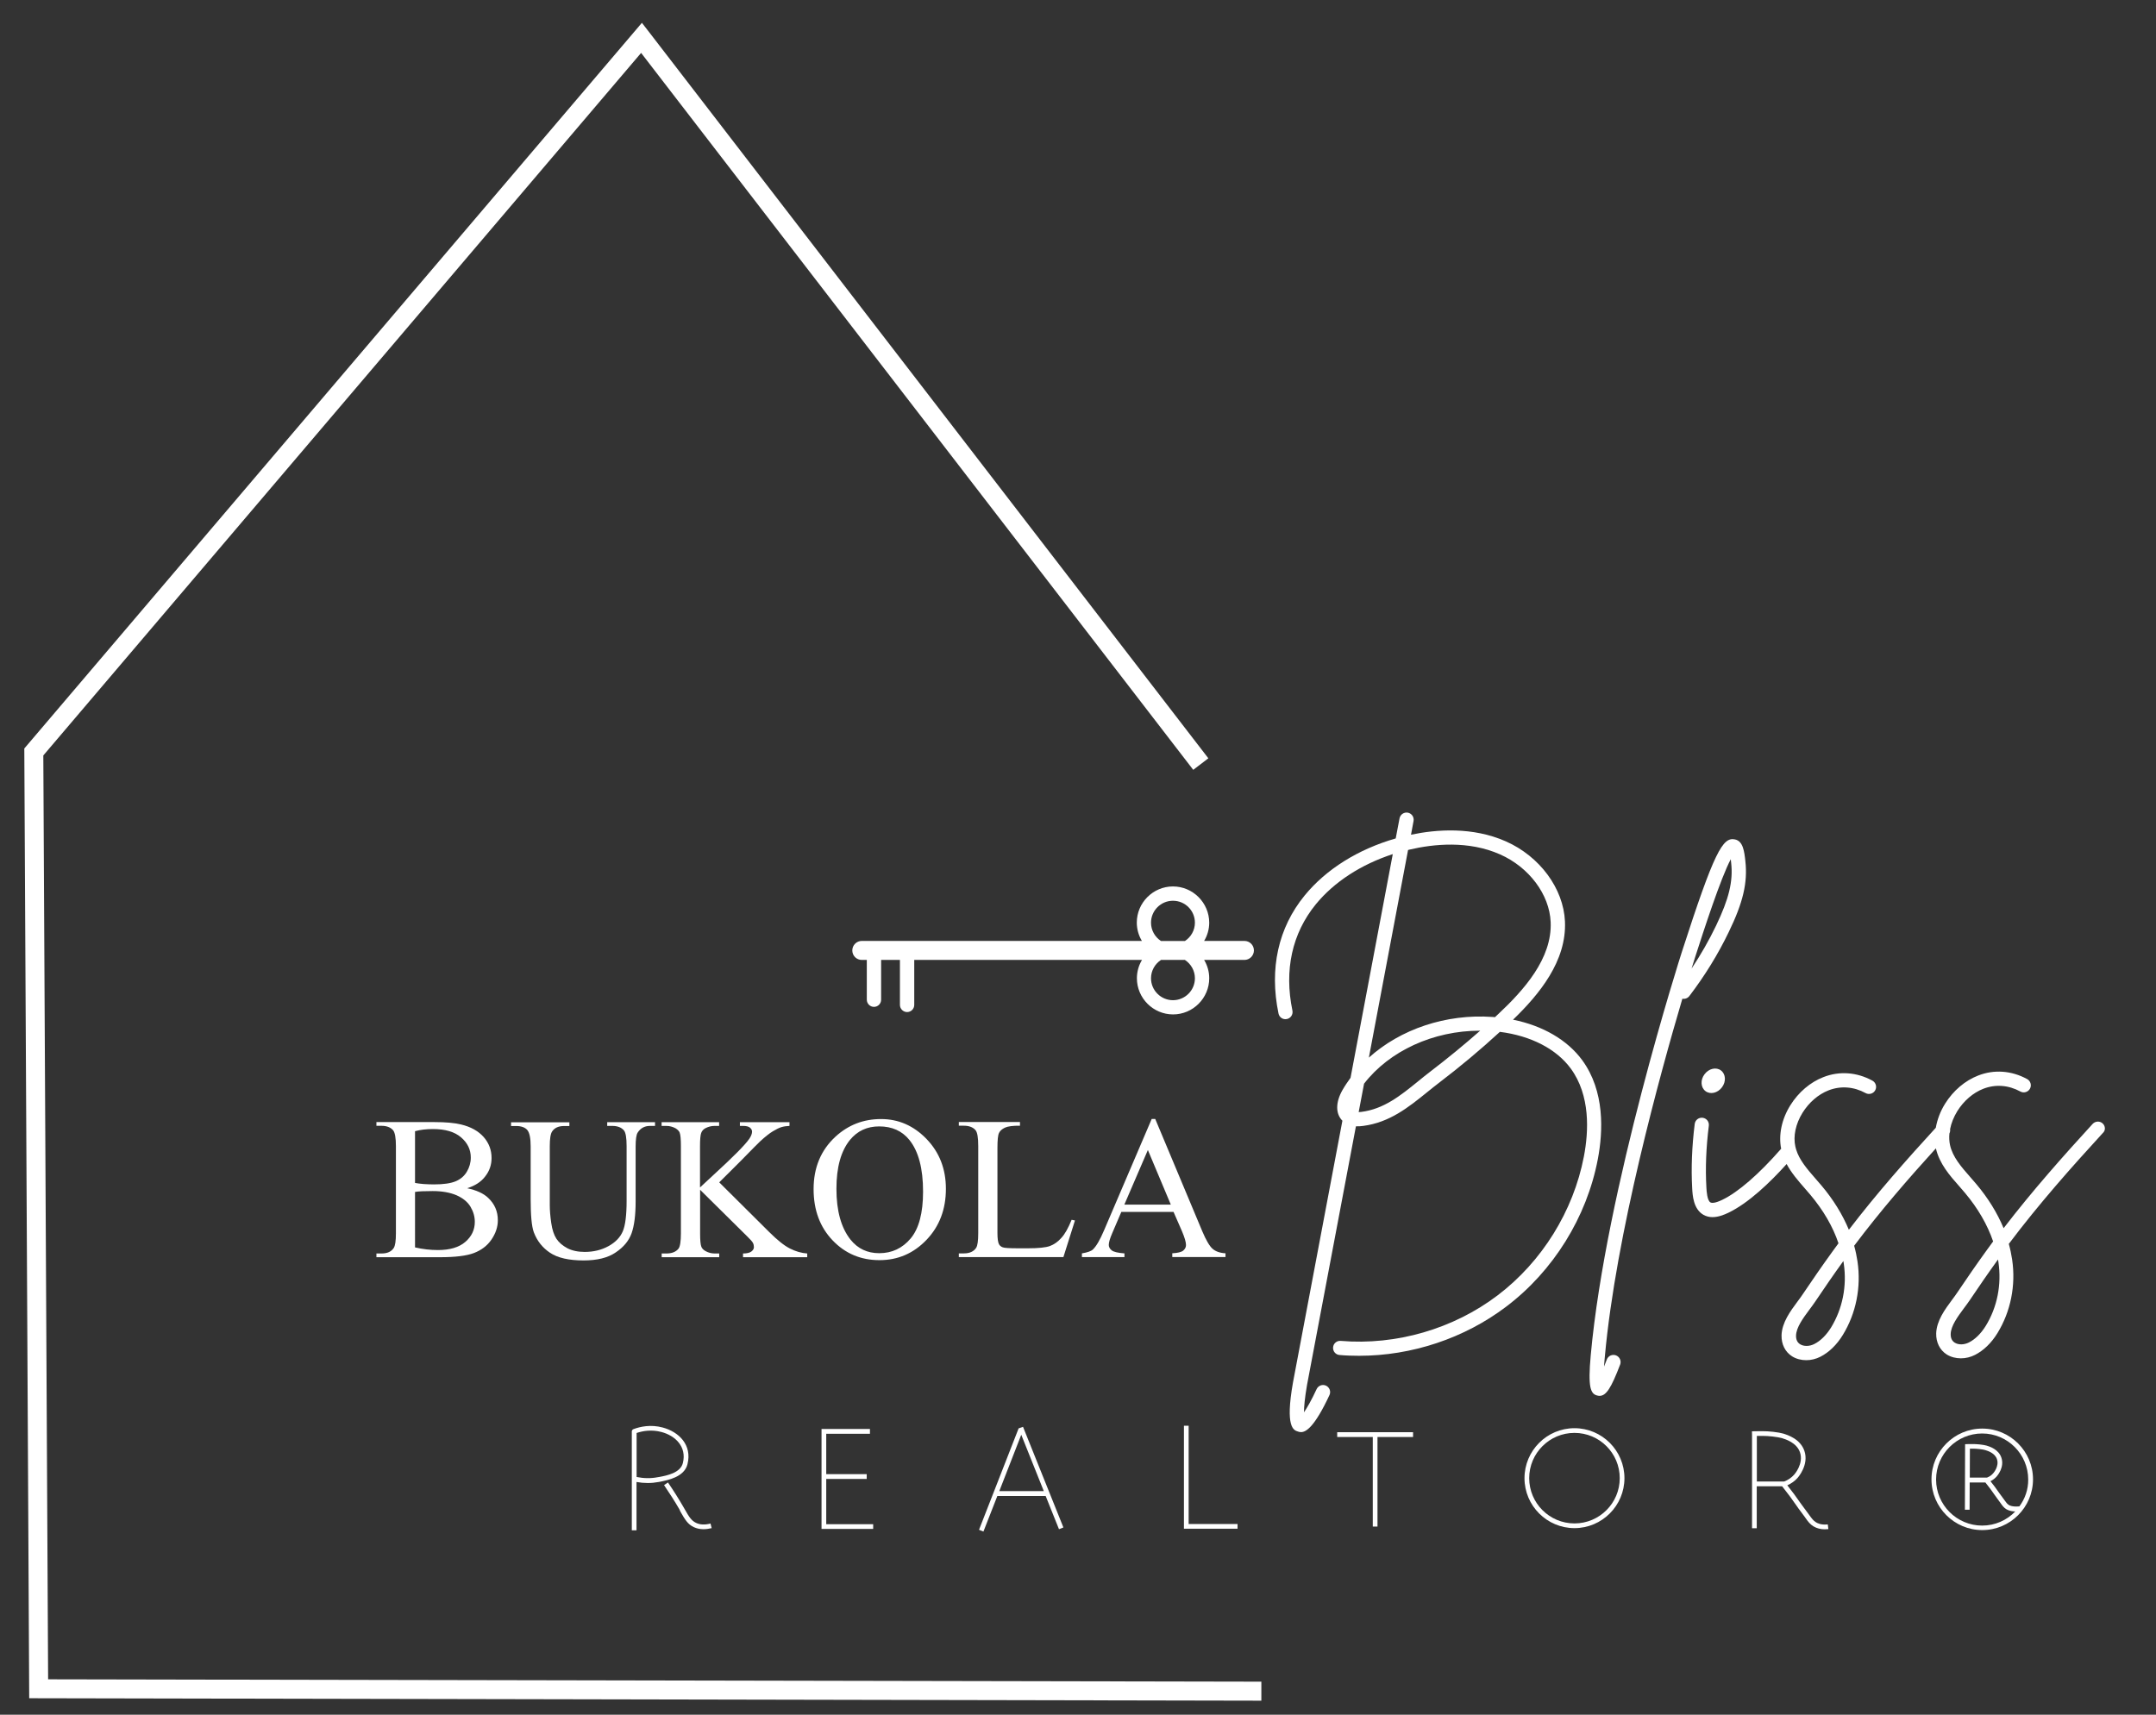 <?xml version="1.0" encoding="utf-8"?>
<!-- Generator: Adobe Illustrator 28.3.0, SVG Export Plug-In . SVG Version: 6.00 Build 0)  -->
<svg version="1.1" id="Layer_1" xmlns="http://www.w3.org/2000/svg" xmlns:xlink="http://www.w3.org/1999/xlink" x="0px" y="0px"
	 viewBox="0 0 220 175" style="enable-background:new 0 0 220 175;" xml:space="preserve">
<rect x="0" y="0" width="220" height="175" fill="#333333" stroke="none"/>
<style type="text/css">
	.st0{fill:#FFFFFF;}
</style>
<g>
	<path class="st0" d="M47.67,121.27c0.95,0.2,1.67,0.53,2.14,0.98c0.66,0.62,0.99,1.38,0.99,2.29c0,0.68-0.22,1.34-0.65,1.97
		c-0.43,0.63-1.03,1.08-1.78,1.37c-0.76,0.29-1.91,0.43-3.46,0.43h-6.5v-0.38h0.52c0.58,0,0.99-0.18,1.24-0.55
		c0.16-0.24,0.23-0.74,0.23-1.51v-8.9c0-0.85-0.1-1.39-0.29-1.62c-0.26-0.3-0.66-0.45-1.18-0.45h-0.52v-0.38h5.95
		c1.11,0,2,0.08,2.67,0.24c1.02,0.24,1.79,0.68,2.33,1.29c0.54,0.62,0.8,1.33,0.8,2.14c0,0.69-0.21,1.31-0.63,1.85
		C49.11,120.61,48.49,121.01,47.67,121.27z M42.35,120.73c0.25,0.05,0.54,0.08,0.86,0.11c0.32,0.02,0.68,0.04,1.06,0.04
		c0.99,0,1.73-0.11,2.23-0.32c0.5-0.21,0.88-0.54,1.14-0.98c0.26-0.44,0.4-0.92,0.4-1.44c0-0.81-0.33-1.49-0.99-2.06
		c-0.66-0.57-1.62-0.85-2.87-0.85c-0.68,0-1.29,0.07-1.83,0.22V120.73z M42.35,127.31c0.79,0.18,1.56,0.27,2.33,0.27
		c1.23,0,2.16-0.28,2.8-0.83c0.64-0.55,0.97-1.23,0.97-2.05c0-0.54-0.15-1.05-0.44-1.54c-0.29-0.49-0.77-0.88-1.42-1.17
		c-0.66-0.28-1.47-0.43-2.44-0.43c-0.42,0-0.78,0.01-1.08,0.02c-0.3,0.01-0.54,0.04-0.72,0.07V127.31z"/>
	<path class="st0" d="M61.96,114.91v-0.38h4.88v0.38h-0.52c-0.54,0-0.96,0.23-1.25,0.68c-0.14,0.21-0.21,0.7-0.21,1.46v5.59
		c0,1.38-0.14,2.45-0.41,3.22c-0.27,0.76-0.81,1.42-1.62,1.96c-0.8,0.55-1.89,0.82-3.28,0.82c-1.5,0-2.64-0.26-3.42-0.78
		c-0.78-0.52-1.33-1.22-1.66-2.1c-0.22-0.6-0.32-1.73-0.32-3.39v-5.38c0-0.85-0.12-1.4-0.35-1.67c-0.23-0.26-0.61-0.4-1.13-0.4
		h-0.52v-0.38h5.95v0.38h-0.53c-0.57,0-0.97,0.18-1.22,0.54c-0.17,0.24-0.25,0.75-0.25,1.52v6c0,0.54,0.05,1.15,0.15,1.84
		c0.1,0.69,0.28,1.23,0.53,1.61c0.26,0.39,0.63,0.7,1.11,0.96c0.48,0.25,1.08,0.38,1.78,0.38c0.9,0,1.71-0.2,2.42-0.59
		c0.71-0.39,1.2-0.9,1.46-1.51c0.26-0.61,0.39-1.65,0.39-3.11v-5.58c0-0.86-0.09-1.4-0.28-1.62c-0.26-0.3-0.66-0.45-1.18-0.45H61.96
		z"/>
	<path class="st0" d="M73.39,120.67l5.08,5.05c0.83,0.83,1.54,1.4,2.13,1.7c0.59,0.3,1.18,0.47,1.77,0.51v0.38h-6.55v-0.38
		c0.39,0,0.68-0.07,0.85-0.2c0.17-0.13,0.26-0.28,0.26-0.44s-0.03-0.31-0.1-0.44c-0.06-0.13-0.28-0.37-0.64-0.72l-4.75-4.7v4.44
		c0,0.7,0.04,1.16,0.13,1.38c0.07,0.17,0.21,0.32,0.43,0.44c0.29,0.16,0.6,0.24,0.92,0.24h0.47v0.38h-5.87v-0.38H68
		c0.57,0,0.98-0.17,1.24-0.5c0.16-0.22,0.24-0.74,0.24-1.56v-8.9c0-0.7-0.04-1.16-0.13-1.39c-0.07-0.16-0.21-0.3-0.42-0.43
		c-0.3-0.16-0.61-0.24-0.93-0.24h-0.49v-0.38h5.87v0.38h-0.47c-0.32,0-0.63,0.08-0.92,0.23c-0.21,0.11-0.36,0.27-0.44,0.49
		c-0.08,0.22-0.12,0.66-0.12,1.34v4.22c0.14-0.13,0.6-0.56,1.39-1.29c2.01-1.84,3.23-3.07,3.65-3.69c0.18-0.27,0.27-0.51,0.27-0.71
		c0-0.16-0.07-0.29-0.21-0.41c-0.14-0.12-0.38-0.18-0.72-0.18H75.5v-0.38h5.06v0.38c-0.3,0.01-0.57,0.05-0.81,0.12
		c-0.24,0.07-0.54,0.22-0.89,0.43c-0.35,0.21-0.79,0.56-1.3,1.03c-0.15,0.14-0.84,0.83-2.06,2.08L73.39,120.67z"/>
	<path class="st0" d="M89.9,114.21c1.79,0,3.34,0.68,4.65,2.04c1.31,1.36,1.97,3.05,1.97,5.08c0,2.09-0.66,3.83-1.98,5.21
		c-1.32,1.38-2.92,2.07-4.8,2.07c-1.9,0-3.49-0.67-4.78-2.02c-1.29-1.35-1.94-3.09-1.94-5.23c0-2.19,0.74-3.97,2.23-5.35
		C86.56,114.81,88.1,114.21,89.9,114.21z M89.71,114.96c-1.23,0-2.22,0.46-2.97,1.37c-0.93,1.14-1.39,2.8-1.39,5
		c0,2.25,0.48,3.98,1.44,5.19c0.74,0.92,1.71,1.38,2.93,1.38c1.29,0,2.36-0.5,3.21-1.51c0.84-1.01,1.26-2.6,1.26-4.77
		c0-2.36-0.46-4.11-1.39-5.27C92.05,115.42,91.03,114.96,89.71,114.96z"/>
	<path class="st0" d="M109.35,124.49l0.34,0.07l-1.18,3.74H97.84v-0.38h0.52c0.58,0,1-0.19,1.25-0.57c0.14-0.22,0.21-0.72,0.21-1.5
		v-8.89c0-0.86-0.09-1.4-0.28-1.62c-0.26-0.3-0.66-0.45-1.18-0.45h-0.52v-0.38h6.24v0.38c-0.73-0.01-1.24,0.06-1.54,0.2
		c-0.29,0.14-0.5,0.32-0.6,0.54c-0.11,0.22-0.16,0.73-0.16,1.55v8.65c0,0.56,0.05,0.95,0.16,1.16c0.08,0.14,0.21,0.25,0.38,0.31
		c0.17,0.07,0.7,0.1,1.58,0.1h1.01c1.06,0,1.8-0.08,2.22-0.23c0.43-0.16,0.82-0.43,1.17-0.83
		C108.65,125.97,109,125.35,109.35,124.49z"/>
	<path class="st0" d="M119.75,123.69h-5.33l-0.93,2.17c-0.23,0.54-0.35,0.93-0.35,1.2c0,0.21,0.1,0.39,0.3,0.55
		c0.2,0.16,0.63,0.26,1.3,0.31v0.38h-4.34v-0.38c0.58-0.1,0.95-0.23,1.12-0.4c0.35-0.33,0.73-0.99,1.15-1.98l4.85-11.34h0.36
		l4.8,11.46c0.39,0.92,0.74,1.52,1.05,1.79c0.31,0.27,0.75,0.43,1.32,0.46v0.38h-5.43v-0.38c0.55-0.03,0.92-0.12,1.11-0.27
		c0.19-0.16,0.29-0.35,0.29-0.57c0-0.3-0.14-0.77-0.41-1.41L119.75,123.69z M119.47,122.94l-2.34-5.57l-2.4,5.57H119.47z"/>
</g>
<g>
	<polygon class="st0" points="4.42,77.1 65.42,5.4 121.76,78.57 123.3,77.39 66.23,3.27 65.5,2.33 2.48,76.39 2.98,173.32 
		128.71,173.57 128.71,171.63 4.91,171.39 	"/>
	<path class="st0" d="M119.69,90.47c-2.03,0-3.69,1.66-3.69,3.69c0,0.68,0.19,1.32,0.52,1.87H87.94c-0.53,0-0.97,0.43-0.97,0.97
		s0.43,0.97,0.97,0.97h0.51v4.06c0,0.4,0.33,0.73,0.73,0.73s0.73-0.32,0.73-0.73v-4.06h1.92v4.59c0,0.4,0.33,0.73,0.73,0.73
		s0.73-0.32,0.73-0.73v-4.59h23.24c-0.33,0.55-0.52,1.19-0.52,1.87c0,2.03,1.66,3.69,3.69,3.69s3.69-1.66,3.69-3.69
		c0-0.68-0.19-1.32-0.52-1.87h4.11c0.53,0,0.97-0.43,0.97-0.97s-0.43-0.97-0.97-0.97h-4.11c0.33-0.55,0.52-1.19,0.52-1.87
		C123.38,92.13,121.72,90.47,119.69,90.47z M119.69,102.08c-1.23,0-2.24-1-2.24-2.24c0-0.78,0.41-1.47,1.02-1.87h2.44
		c0.61,0.4,1.02,1.09,1.02,1.87C121.93,101.08,120.92,102.08,119.69,102.08z M120.91,96.04h-2.44c-0.61-0.4-1.02-1.09-1.02-1.87
		c0-1.23,1-2.24,2.24-2.24s2.24,1,2.24,2.24C121.93,94.95,121.52,95.64,120.91,96.04z"/>
	<path class="st0" d="M163.04,118.32c0.55-2.87,0.72-6.96-1.59-10.12c-1.51-2.06-4.02-3.52-7.06-4.13c2.66-2.57,5.48-5.97,5.3-10.03
		c-0.15-3.36-2.57-6.64-6.03-8.17c-3.39-1.5-7.06-1.23-9.68-0.68l0.26-1.4c0.07-0.39-0.18-0.77-0.58-0.85
		c-0.39-0.07-0.77,0.18-0.85,0.58l-0.39,2.05c-3.83,1.1-7.1,3.14-9.29,5.82c-2.7,3.3-3.62,7.47-2.67,12.05
		c0.08,0.39,0.46,0.65,0.86,0.56c0.39-0.08,0.64-0.47,0.56-0.86c-0.86-4.14-0.03-7.88,2.38-10.84c1.87-2.29,4.62-4.07,7.86-5.13
		l-4.31,22.83c-0.3,0.41-0.59,0.84-0.84,1.28c-0.7,1.25-0.69,2.4,0.01,3.1l-5.04,26.7c-0.82,4.61,0.07,4.89,0.5,5.02
		c0.09,0.03,0.19,0.06,0.32,0.06c0.5,0,1.37-0.5,2.9-3.78c0.17-0.36,0.01-0.79-0.35-0.96c-0.36-0.17-0.79-0.01-0.96,0.35
		c-0.54,1.17-0.98,1.91-1.29,2.37c0-0.56,0.08-1.46,0.31-2.79l4.99-26.4c0.26,0.01,0.51-0.01,0.73-0.04
		c2.71-0.35,4.64-1.91,6.51-3.42c0.41-0.33,0.83-0.67,1.25-0.99c2.14-1.63,4.22-3.37,6.2-5.19c3.16,0.4,5.76,1.74,7.23,3.74
		c2.01,2.74,1.84,6.4,1.34,8.99c-1.07,5.57-4.28,10.73-8.8,14.16s-10.35,5.12-16.01,4.65c-0.4-0.04-0.75,0.26-0.78,0.66
		c-0.03,0.4,0.26,0.75,0.66,0.78c0.66,0.06,1.33,0.08,2,0.08c5.36,0,10.74-1.78,15.01-5.02
		C158.5,129.72,161.91,124.24,163.04,118.32z M145.97,109.35c-0.44,0.33-0.86,0.68-1.28,1.02c-1.79,1.45-3.48,2.82-5.78,3.11
		c-0.1,0.01-0.19,0.02-0.27,0.02l0.55-2.9c2.59-3.35,7.07-5.41,11.83-5.41c0.01,0,0.01,0,0.02,0
		C149.39,106.64,147.7,108.03,145.97,109.35z M152.9,103.48c-0.12,0.11-0.23,0.22-0.35,0.33c-0.08-0.01-0.17-0.01-0.25-0.02
		c-4.77-0.34-9.41,1.26-12.62,4.15l4-21.19c0.05-0.01,0.1-0.03,0.15-0.04c2.43-0.57,6-0.95,9.24,0.49c2.96,1.31,5.04,4.09,5.16,6.9
		C158.4,97.83,155.47,101.07,152.9,103.48z"/>
	<path class="st0" d="M178.1,87.9c-0.11-1.01-0.23-2.06-1.07-2.23c-1.24-0.26-2.1,1.22-5.41,11.48c-0.08,0.24-7.76,24.21-9.3,41.17
		c-0.3,3.29-0.02,3.95,0.68,4.11c0.08,0.02,0.15,0.03,0.22,0.03c0.68,0,1.19-0.81,2.1-3.19c0.14-0.37-0.04-0.79-0.42-0.94
		c-0.38-0.14-0.79,0.04-0.94,0.42c-0.1,0.27-0.2,0.51-0.28,0.72c0.02-0.29,0.04-0.63,0.08-1.01c1.13-12.49,5.64-28.86,7.91-36.53
		c0.26,0.05,0.54-0.05,0.71-0.27c1.57-2.06,2.93-4.26,4.03-6.55C177.87,92.1,178.34,90.08,178.1,87.9z M172.61,98.85
		c0.24-0.78,0.38-1.22,0.39-1.25c0.82-2.54,2.58-7.99,3.61-9.91c0.02,0.14,0.03,0.28,0.04,0.38c0.21,1.88-0.23,3.67-1.54,6.4
		C174.39,95.97,173.55,97.44,172.61,98.85z"/>
	<path class="st0" d="M173.93,109.64c-0.44,0.58-0.39,1.35,0.1,1.72c0.49,0.37,1.24,0.2,1.68-0.39c0.44-0.58,0.39-1.35-0.1-1.72
		C175.12,108.88,174.37,109.05,173.93,109.64z"/>
	<path class="st0" d="M214.56,114.66c-0.29-0.27-0.75-0.25-1.03,0.05c-3,3.28-6.14,6.81-9.08,10.64c-0.65-1.56-1.59-3.09-2.8-4.52
		c-0.19-0.22-0.38-0.45-0.58-0.67c-0.94-1.07-1.82-2.07-2.09-3.3c-0.08-0.37-0.1-0.77-0.06-1.18c0.07-0.14,0.09-0.3,0.07-0.45
		c0.12-0.61,0.37-1.23,0.73-1.82c0.66-1.06,1.61-1.88,2.66-2.29c1.23-0.48,2.57-0.38,3.78,0.28c0.35,0.19,0.79,0.06,0.98-0.29
		c0.19-0.35,0.06-0.79-0.29-0.98c-1.59-0.87-3.37-1-5-0.36c-1.34,0.52-2.54,1.54-3.37,2.87c-0.49,0.78-0.8,1.62-0.95,2.46
		c-2.94,3.21-6,6.66-8.87,10.41c-0.65-1.56-1.59-3.09-2.8-4.52c-0.19-0.22-0.38-0.45-0.58-0.67c-0.86-0.99-1.68-1.92-2.01-3.03
		c-0.01-0.04-0.02-0.08-0.03-0.12c-0.01-0.05-0.03-0.1-0.04-0.15c-0.24-1.06,0.03-2.32,0.73-3.45c0.66-1.06,1.61-1.88,2.66-2.29
		c1.23-0.48,2.57-0.38,3.78,0.28c0.35,0.19,0.79,0.06,0.98-0.29c0.19-0.35,0.06-0.79-0.29-0.98c-1.59-0.87-3.37-1-5-0.36
		c-1.34,0.52-2.54,1.54-3.37,2.87c-0.89,1.42-1.22,3.03-0.94,4.44c-2.26,2.59-4.39,4.44-6.02,5.22c-0.73,0.35-1.05,0.33-1.19,0.26
		c-0.34-0.19-0.4-1.14-0.42-1.55c-0.11-1.94-0.03-4.05,0.25-6.28c0.05-0.4-0.23-0.76-0.63-0.81c-0.4-0.05-0.76,0.23-0.81,0.63
		c-0.29,2.32-0.37,4.52-0.26,6.54c0.04,0.75,0.12,2.15,1.16,2.74c0.29,0.16,0.6,0.23,0.91,0.23c0.59,0,1.17-0.23,1.61-0.44
		c2.06-0.98,4.27-3.1,5.96-4.98c0.49,0.92,1.18,1.71,1.86,2.49c0.19,0.22,0.38,0.43,0.56,0.65c1.32,1.57,2.3,3.25,2.87,4.95
		c-0.22,0.3-0.44,0.59-0.65,0.89c-1.02,1.41-2.02,2.86-2.99,4.3c-0.16,0.24-0.34,0.49-0.53,0.74c-0.75,1.01-1.6,2.16-1.64,3.46
		c-0.02,0.92,0.37,1.7,1.08,2.15c0.42,0.26,0.92,0.39,1.44,0.39c0.49,0,0.99-0.12,1.44-0.35c0.88-0.45,1.67-1.21,2.29-2.22
		c1.35-2.2,1.89-4.87,1.5-7.51c-0.08-0.53-0.19-1.06-0.34-1.6c2.67-3.55,5.54-6.86,8.34-9.94c0.36,1.57,1.4,2.76,2.41,3.9
		c0.19,0.22,0.38,0.43,0.56,0.65c1.32,1.57,2.29,3.25,2.87,4.95c-0.22,0.3-0.44,0.59-0.65,0.89c-1.02,1.41-2.02,2.86-2.99,4.3
		c-0.16,0.24-0.34,0.49-0.53,0.74c-0.75,1.01-1.6,2.16-1.64,3.46c-0.02,0.91,0.37,1.7,1.08,2.15c0.42,0.26,0.92,0.39,1.44,0.39
		c0.49,0,0.99-0.12,1.44-0.35c0.88-0.45,1.67-1.21,2.29-2.22c1.35-2.2,1.89-4.87,1.5-7.51c-0.08-0.53-0.19-1.06-0.34-1.6
		c3.07-4.08,6.4-7.83,9.58-11.3C214.87,115.39,214.85,114.93,214.56,114.66z M186.84,135.49c-0.48,0.77-1.07,1.36-1.71,1.68
		c-0.49,0.25-1.07,0.26-1.45,0.02c-0.28-0.18-0.42-0.47-0.41-0.88c0.02-0.84,0.73-1.79,1.35-2.63c0.21-0.28,0.41-0.55,0.58-0.8
		c0.94-1.4,1.91-2.81,2.9-4.18c0.02,0.09,0.03,0.17,0.04,0.26C188.48,131.26,188.01,133.58,186.84,135.49z M202.62,135.33
		c-0.48,0.77-1.07,1.36-1.71,1.68c-0.49,0.25-1.07,0.26-1.45,0.02c-0.28-0.18-0.42-0.47-0.41-0.88c0.02-0.84,0.73-1.79,1.35-2.63
		c0.21-0.28,0.41-0.55,0.58-0.8c0.94-1.4,1.91-2.81,2.9-4.18c0.01,0.09,0.03,0.17,0.04,0.26
		C204.26,131.1,203.8,133.42,202.62,135.33z"/>
	<path class="st0" d="M70.15,149.44c0.5-1.99-0.91-3.32-2.53-3.75c-1.23-0.33-2.3-0.09-2.99,0.17c-0.09,0.04-0.16,0.13-0.16,0.23
		v10.09h0.48v-4.93c0.77,0.14,1.53,0.14,2.26,0l0.12-0.02C68.15,151.06,69.82,150.75,70.15,149.44z M67.26,150.74l-0.13,0.02
		c-0.7,0.14-1.43,0.13-2.17-0.02v-4.49c0.62-0.21,1.52-0.37,2.54-0.1c1.39,0.37,2.6,1.49,2.18,3.17
		C69.43,150.33,68.02,150.6,67.26,150.74z"/>
	<path class="st0" d="M69.44,154.29c0.46,0.8,0.74,1.28,1.36,1.57c0.3,0.14,0.63,0.21,0.99,0.21c0.26,0,0.54-0.04,0.83-0.11
		l-0.12-0.47c-0.57,0.15-1.07,0.13-1.48-0.07c-0.48-0.23-0.72-0.63-1.14-1.37l-0.15-0.26c-0.48-0.83-1.01-1.67-1.57-2.49l-0.4,0.27
		c0.55,0.81,1.08,1.63,1.56,2.46L69.44,154.29z"/>
	<polygon class="st0" points="88.77,146.33 88.77,145.84 83.83,145.84 83.83,146 83.83,146.33 83.83,155.56 83.83,155.97 
		83.83,156.04 89.1,156.04 89.1,155.56 84.31,155.56 84.31,150.94 88.44,150.94 88.44,150.45 84.31,150.45 84.31,146.33 	"/>
	<path class="st0" d="M103.94,145.78l-4.04,10.35l0.45,0.18l1.42-3.63h4.93l1.36,3.39l0.45-0.18l-4.12-10.27L103.94,145.78
		L103.94,145.78z M106.51,152.18h-4.54l2.24-5.75L106.51,152.18z"/>
	<polygon class="st0" points="126.28,156.02 126.28,155.54 121.29,155.54 121.29,145.51 120.81,145.51 120.81,155.88 120.81,155.88 
		120.81,156.02 	"/>
	<polygon class="st0" points="136.45,146.66 140.08,146.66 140.08,155.8 140.56,155.8 140.56,146.66 144.19,146.66 144.19,146.17 
		136.45,146.17 	"/>
	<path class="st0" d="M160.66,145.76c-2.81,0-5.1,2.29-5.1,5.1c0,2.81,2.29,5.1,5.1,5.1c2.81,0,5.1-2.29,5.1-5.1
		C165.76,148.05,163.47,145.76,160.66,145.76z M160.66,155.48c-2.55,0-4.62-2.07-4.62-4.62c0-2.55,2.07-4.62,4.62-4.62
		s4.62,2.07,4.62,4.62C165.28,153.41,163.21,155.48,160.66,155.48z"/>
	<path class="st0" d="M185.3,155.36c-0.26-0.15-0.44-0.41-0.64-0.68l-0.13-0.18c-0.16-0.22-0.29-0.39-0.4-0.54
		c-0.17-0.23-0.3-0.4-0.41-0.56c-0.39-0.57-0.84-1.18-1.34-1.81c0.4-0.18,0.76-0.43,1.04-0.75c0.05-0.05,1.19-1.34,0.7-2.77
		c-0.42-1.21-1.68-1.61-2.16-1.76c-0.2-0.06-0.58-0.13-1.02-0.18c-0.43-0.05-0.81-0.06-0.97-0.06c-0.22-0.01-0.41,0-0.58,0
		c-0.25,0-0.46,0.01-0.62,0.01l0.01,0.36v9.53h0.48v-4.28h2.59c0.55,0.69,1.05,1.36,1.47,1.98c0.11,0.17,0.24,0.34,0.42,0.58
		c0.11,0.15,0.24,0.32,0.4,0.54l0.12,0.17c0.21,0.3,0.44,0.61,0.79,0.82c0.34,0.2,0.72,0.3,1.14,0.3c0.12,0,0.25-0.01,0.38-0.02
		l-0.06-0.48C185.81,155.66,185.43,155.44,185.3,155.36z M179.27,151.21v-4.66c0.05,0,0.09,0,0.15,0c0.15,0,0.33,0,0.54,0
		c0.16,0,0.52,0.01,0.93,0.06c0.4,0.05,0.76,0.11,0.93,0.16c0.41,0.13,1.51,0.47,1.85,1.45c0.4,1.16-0.56,2.25-0.6,2.29
		c-0.27,0.3-0.61,0.54-1.01,0.69H179.27z"/>
	<path class="st0" d="M202.27,145.8c-2.86,0-5.18,2.33-5.18,5.18c0,2.86,2.33,5.18,5.18,5.18c2.86,0,5.18-2.33,5.18-5.18
		C207.45,148.13,205.13,145.8,202.27,145.8z M206.06,153.74c-0.39,0.04-0.74,0.01-0.97-0.09c-0.06-0.02-0.1-0.05-0.11-0.06
		c-0.16-0.09-0.28-0.26-0.4-0.43l-0.36-0.49c-0.11-0.15-0.2-0.26-0.27-0.37c-0.24-0.36-0.53-0.74-0.84-1.13
		c0.24-0.12,0.45-0.28,0.63-0.48c0.08-0.09,0.82-0.95,0.48-1.93c-0.29-0.85-1.2-1.13-1.5-1.22c-0.14-0.04-0.4-0.09-0.69-0.12
		c-0.28-0.03-0.53-0.04-0.65-0.04c-0.15,0-0.28,0-0.39,0c-0.17,0-0.31,0-0.42,0.01l0,0.01l-0.05,0l-0.02,6.68l0.48,0l0.01-2.78h1.6
		c0.36,0.44,0.68,0.88,0.96,1.29c0.08,0.11,0.16,0.23,0.28,0.39l0.35,0.48c0.14,0.2,0.3,0.42,0.55,0.57
		c0.01,0.01,0.08,0.05,0.16,0.08c0.23,0.1,0.49,0.14,0.75,0.15c-0.86,0.89-2.05,1.44-3.38,1.44c-2.59,0-4.7-2.11-4.7-4.7
		c0-2.59,2.11-4.7,4.7-4.7c2.59,0,4.7,2.11,4.7,4.7C206.97,152.02,206.63,152.97,206.06,153.74z M202.76,150.8H201l0.01-2.95
		c0.1,0,0.22,0,0.36,0c0.11,0,0.34,0.01,0.61,0.04c0.3,0.03,0.52,0.08,0.61,0.11c0.26,0.08,0.97,0.3,1.18,0.92
		c0.25,0.73-0.36,1.42-0.39,1.45C203.22,150.56,203,150.71,202.76,150.8z"/>
</g>
</svg>
